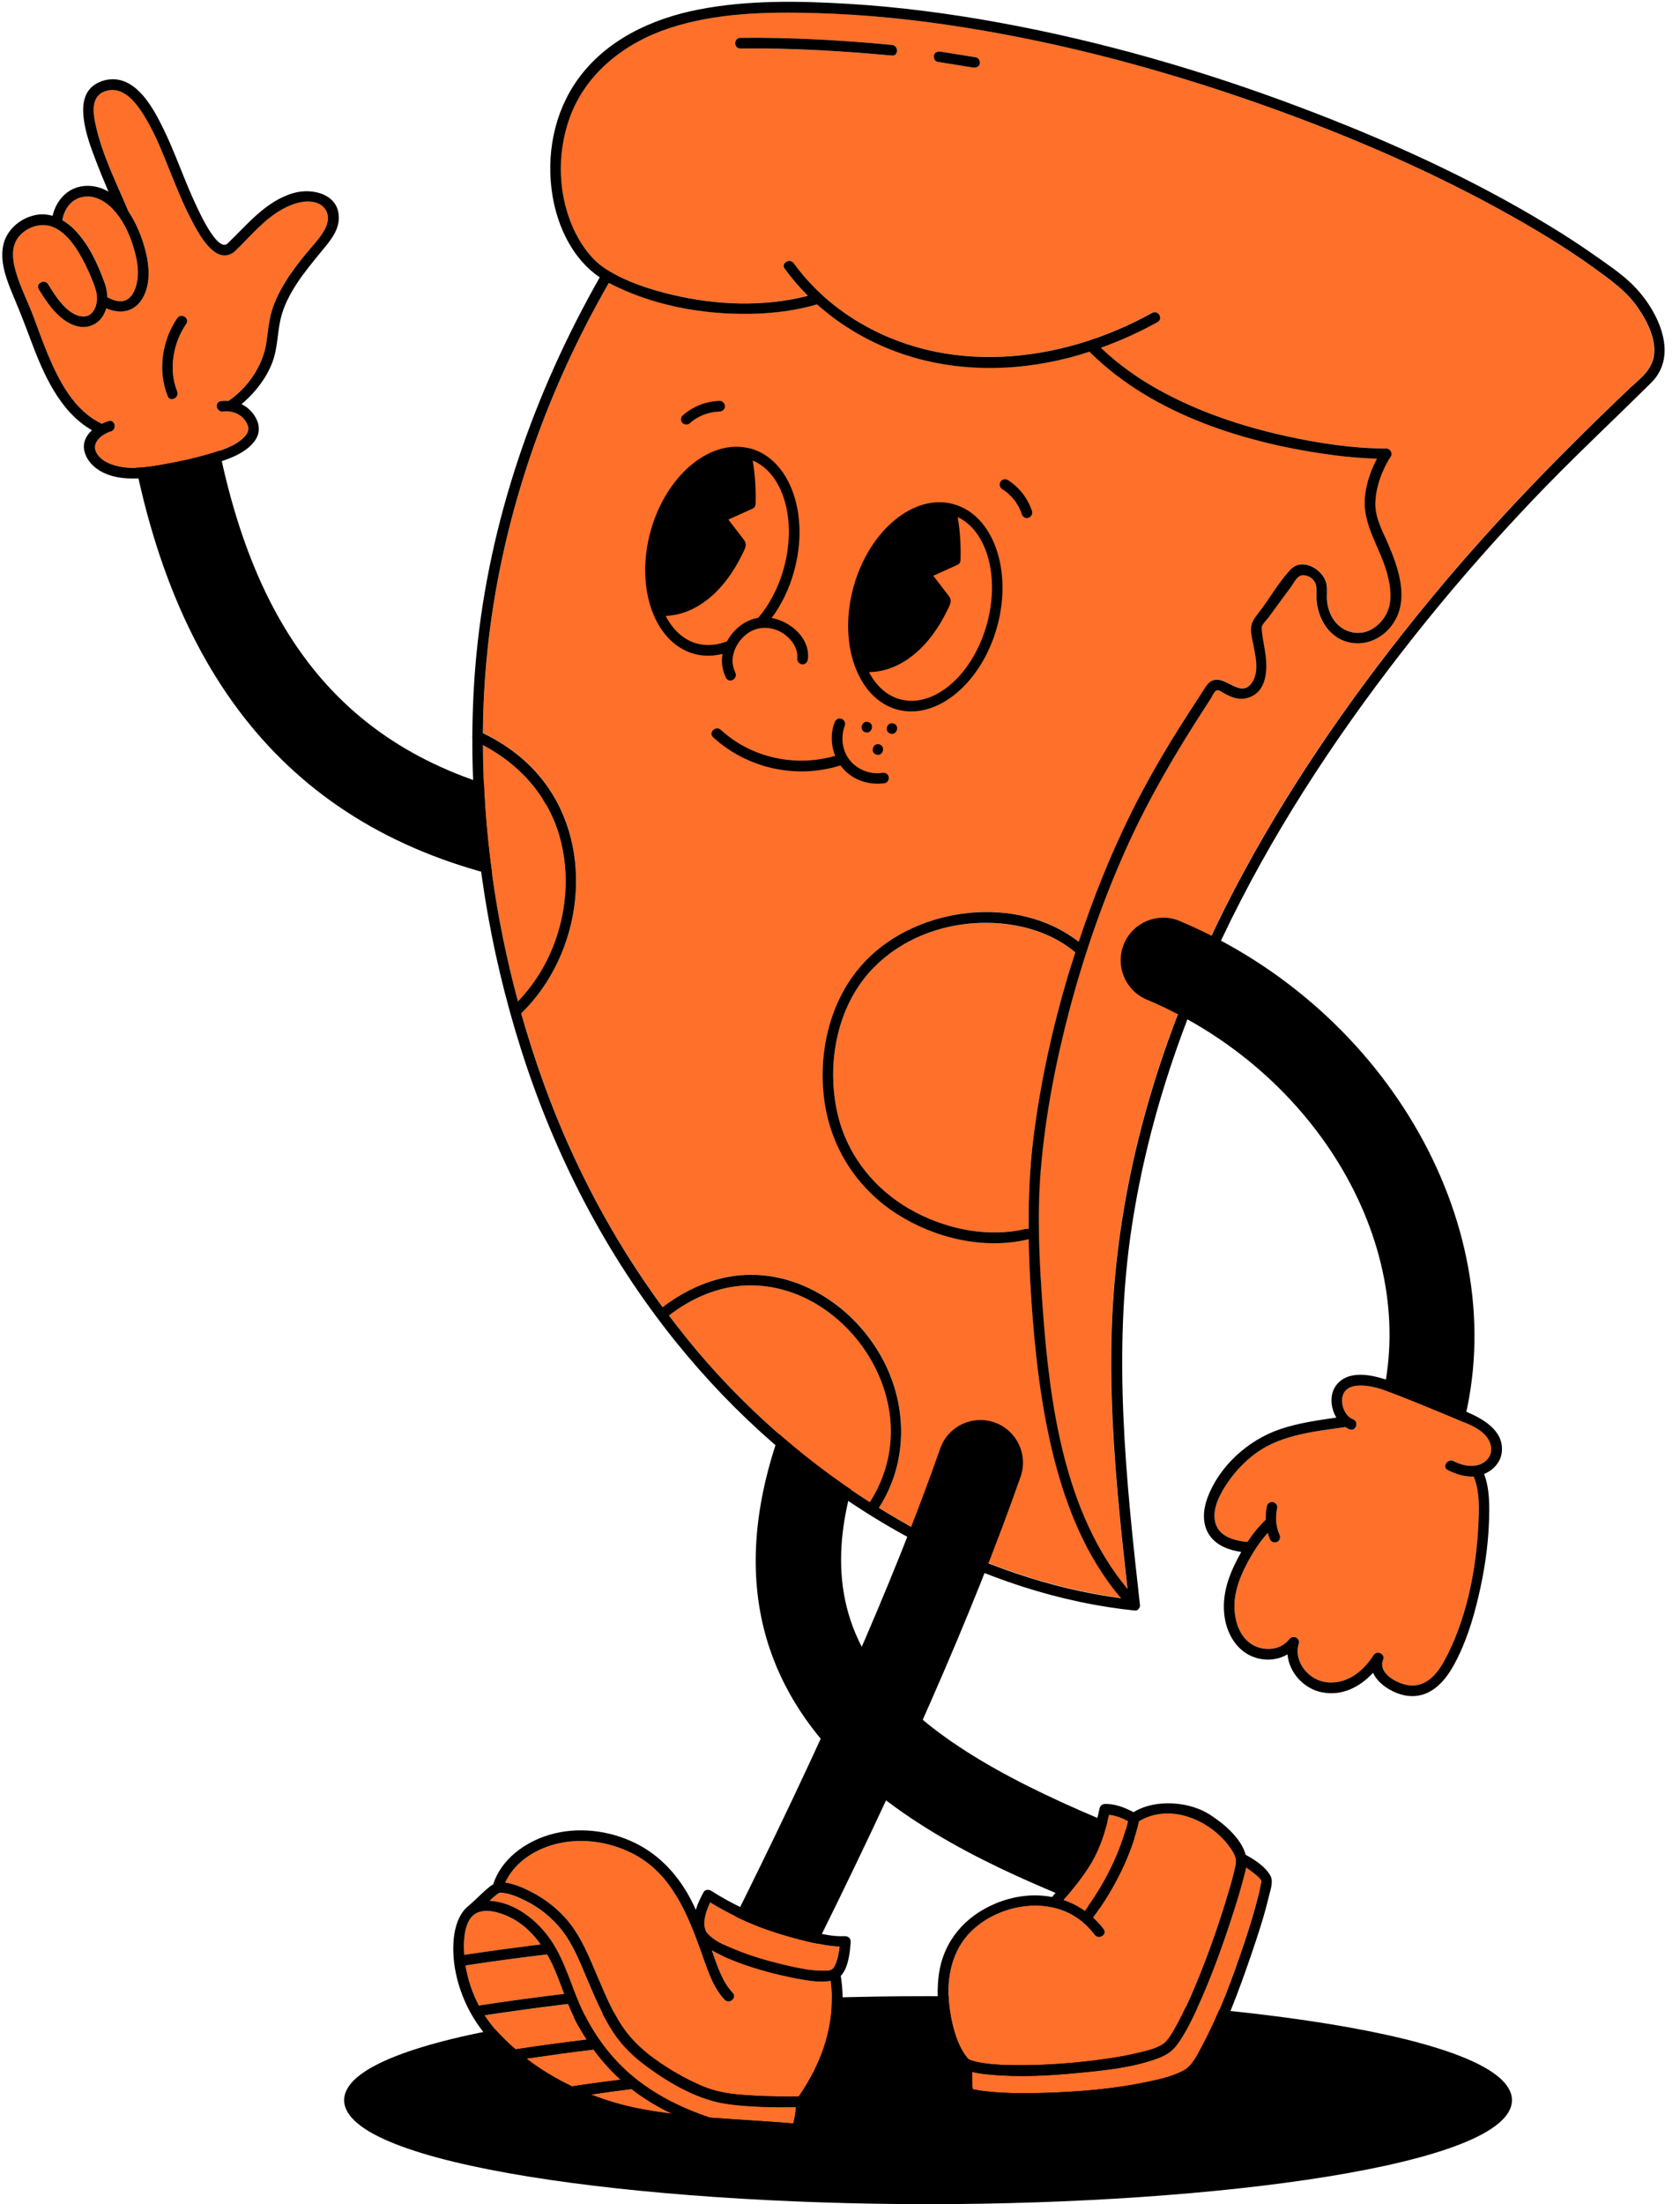 <?xml version="1.0" encoding="UTF-8" standalone="no"?><svg xmlns="http://www.w3.org/2000/svg" xmlns:xlink="http://www.w3.org/1999/xlink" data-name="Слой 1" fill="#000000" height="500.4" preserveAspectRatio="xMidYMid meet" version="1" viewBox="60.7 -0.4 381.6 500.4" width="381.6" zoomAndPan="magnify"><g id="change1_2"><path d="m271.5,452.77c-65.19,0-132.63,8.83-132.63,23.61s67.43,23.61,132.63,23.61,132.63-8.83,132.63-23.61-67.43-23.61-132.63-23.61Z"/></g><g id="change1_3"><path d="m311.01,432.9c-1.22,0-2.46-.23-3.65-.72-30.34-12.4-93.46-38.19-69.82-106.56,1.74-5.05,7.24-7.72,12.3-5.98,5.05,1.74,7.72,7.25,5.98,12.3-14.7,42.52,11.62,63.03,58.86,82.34,4.94,2.02,7.31,7.67,5.29,12.61-1.53,3.74-5.14,6.01-8.95,6.01Z"/></g><g><g id="change2_19"><path d="m345.1,424.54c-.44-.36-.9-.68-1.37-.99-.18,1-.48,1.99-.72,2.89-.77,2.9-1.66,5.76-2.59,8.6-2.33,7.11-4.9,14.2-8.06,20.99-1.21,2.6-2.5,5.2-4.18,7.54-1.16,1.62-2.46,2.51-4.32,3.22-5.71,2.17-12.19,2.8-18.22,3.38-6.69.65-13.53,1.04-20.23.38-1.24-.12-2.62-.27-3.91-.61.02,1.33-.05,2.66.13,3.97,0,0,0,0,0,.01.08.02.16.03.21.03.36,0,.75.14,1.11.19.79.12,1.58.22,2.37.3,4.03.4,8.1.4,12.14.29,7.94-.21,15.98-.86,23.76-2.49,2.71-.57,5.59-1.2,8.08-2.47,2.16-1.1,3.15-3.29,4.29-5.41,4.04-7.54,7.06-15.69,9.75-23.79,1.17-3.51,2.28-7.05,3.16-10.64.17-.69.33-1.39.47-2.09.05-.26.1-.53.15-.8.03-.15.02-.43.04-.46-.33-.79-1.47-1.56-2.08-2.05Z" fill="#ff702a"/></g><g id="change2_20"><path d="m316.92,413.07c-1.34-.71-2.83-1.3-4.32-1.44-.84,3.67-1.96,7.29-3.85,10.57-1.81,3.15-4.16,5.96-6.5,8.75,1.71.58,3.34,1.4,4.85,2.47,4.46-6.05,8.02-13.03,9.81-20.35Z" fill="#ff702a"/></g><g id="change2_21"><path d="m284,467.96c2.55.4,5.15.47,7.73.48,6.5.03,13.02-.46,19.46-1.34,2.85-.39,5.7-.87,8.49-1.57,1.75-.44,3.75-.89,5.26-1.93,1.24-.86,2.39-3.08,3.22-4.6,1.47-2.7,2.73-5.51,3.92-8.34,2.61-6.21,4.88-12.58,6.89-19.02.74-2.36,1.45-4.73,2.03-7.14.49-2.03.75-2.87-.44-4.77-4.18-6.64-13.84-11.07-21.14-6.68-1.83,7.89-5.65,15.36-10.44,21.86.85.78,1.64,1.65,2.38,2.61.95,1.24-1.1,2.54-2.03,1.31-1.24-1.63-2.74-3.08-4.49-4.17-7.24-4.51-17.61-2.44-23.56,3.39-4.42,4.34-5.63,10.59-5.01,16.56.41,3.96,1.63,9.11,4.08,12.09.39.47.42.44,1.04.66.83.3,1.74.46,2.61.59Z" fill="#ff702a"/></g><g id="change1_13"><path d="m343.65,420.67c-1.04-3.77-4.95-7.05-8.03-9.04-3.3-2.13-7.48-2.9-11.36-2.55-2.16.19-4.23.81-6.1,1.92-2-1.07-4.3-1.95-6.55-1.86-.52.02-1.01.42-1.13.94-.83,3.83-1.9,7.58-3.87,10.99-1.92,3.33-4.48,6.26-6.94,9.19-4.18-.8-8.66-.28-12.9,1.5-6.95,2.93-11.79,8.56-12.82,16.12-.79,5.76.23,11.95,2.68,17.22.57,1.23,1.28,2.69,2.36,3.63.15,1.75-.08,3.52.19,5.26.27,1.74,1.13,2.17,2.75,2.44,3.49.59,7.06.73,10.59.76,8.83.09,17.76-.55,26.46-2.09,3.36-.59,6.78-1.26,9.95-2.55,2.54-1.03,3.97-2.32,5.39-4.64,4.67-7.64,7.78-16.39,10.68-24.82,1.48-4.32,2.9-8.68,3.95-13.12.32-1.35,1.03-3.2.33-4.51-1.09-2.05-3.61-3.69-5.67-4.8Zm-34.89,1.52c1.89-3.28,3-6.9,3.85-10.57,1.49.14,2.98.73,4.32,1.44-1.8,7.32-5.36,14.3-9.81,20.35-1.51-1.07-3.14-1.89-4.85-2.47,2.34-2.78,4.68-5.6,6.5-8.75Zm-28.4,44.52c-2.45-2.98-3.66-8.12-4.08-12.09-.62-5.97.59-12.22,5.01-16.56,5.94-5.83,16.32-7.9,23.56-3.39,1.75,1.09,3.24,2.53,4.49,4.17.94,1.23,2.98-.07,2.03-1.31-.73-.96-1.53-1.83-2.38-2.61,4.78-6.51,8.6-13.98,10.44-21.86,7.3-4.39,16.95.04,21.14,6.68,1.2,1.9.93,2.74.44,4.77-.58,2.4-1.3,4.78-2.03,7.14-2.01,6.43-4.27,12.8-6.89,19.02-1.19,2.83-2.45,5.64-3.92,8.34-.83,1.52-1.98,3.74-3.22,4.6-1.51,1.05-3.51,1.49-5.26,1.93-2.79.7-5.64,1.18-8.49,1.57-6.43.89-12.96,1.38-19.46,1.34-2.58-.01-5.18-.09-7.73-.48-.87-.14-1.78-.29-2.61-.59-.61-.22-.65-.19-1.04-.66Zm66.78-39.65c-.06.26-.1.53-.15.8-.14.7-.3,1.39-.47,2.09-.88,3.59-1.99,7.13-3.16,10.64-2.7,8.1-5.71,16.25-9.75,23.79-1.14,2.12-2.13,4.31-4.29,5.41-2.49,1.27-5.36,1.9-8.08,2.47-7.78,1.63-15.83,2.28-23.76,2.49-4.04.11-8.11.11-12.14-.29-.79-.08-1.59-.17-2.37-.3-.36-.06-.75-.18-1.11-.19-.05,0-.13-.01-.21-.03,0,0,0,0,0-.01-.18-1.32-.12-2.65-.13-3.97,1.29.35,2.67.49,3.91.61,6.7.66,13.54.27,20.23-.38,6.04-.58,12.51-1.22,18.22-3.38,1.86-.71,3.16-1.6,4.32-3.22,1.67-2.34,2.97-4.94,4.18-7.54,3.16-6.79,5.73-13.88,8.06-20.99.93-2.85,1.83-5.71,2.59-8.6.24-.9.54-1.89.72-2.89.47.31.93.64,1.37.99.61.49,1.74,1.26,2.08,2.05-.03.03-.01.31-.04.46Z"/></g></g><g id="change1_4"><path d="m181.29,200.15c-51.28-9.89-81.11-43.37-91.18-102.35l19.06-3.25c8.79,51.49,32.16,78.21,75.77,86.62l-3.66,18.99Z"/></g><g><g id="change2_10"><path d="m299.12,326.36c-2.61-11.85-3.73-23.99-4.41-36.09-.18-3.14-.28-6.26-.34-9.37-.01,0-.02.01-.03.01-10.01,2.43-21.23-.22-29.81-5.69-9.25-5.9-15.29-15.37-16.63-26.27-1.37-11.14,1.55-23.12,9.48-31.31,11.95-12.36,34.5-15.08,48.36-4.28,3.33-10.04,7.28-19.88,11.97-29.36,2.65-5.35,5.57-10.57,8.68-15.68,1.43-2.36,2.91-4.69,4.41-7.01.99-1.54,1.99-3.08,2.99-4.61.57-.87,1.11-1.96,2.05-2.5,3.11-1.78,6.71,4.33,9.35.2,2.05-3.2-.01-8.1-.31-11.55-.19-2.21,1.29-3.54,2.54-5.26,2.07-2.84,4-6.12,6.4-8.69,2.71-2.89,7.52-.08,8.19,3.22.27,1.32-.01,2.68.15,4.01.16,1.31.56,2.6,1.24,3.74,1.39,2.31,3.95,3.68,6.66,3.32,2.46-.33,4.59-2.27,5.65-4.44,1.32-2.73.87-5.86.16-8.69-1.54-6.11-5.83-11.35-5.1-17.88.32-2.89,1.29-5.85,2.71-8.47-3.3-.1-6.59-.37-9.86-.81-19.63-2.59-40.91-9.08-55.3-23.34-.05-.05-.06-.1-.1-.15-1.72.56-3.46,1.07-5.22,1.51-12.07,3.02-24.93,3.09-36.8-.83-7.35-2.43-14.16-6.3-19.89-11.42-4.9,1.43-10.02,2.06-15.11,2.15-10.94.19-22.42-1.91-32.18-7.03-1.69,2.98-3.35,5.97-4.93,9.02-13.85,26.81-22.27,56.22-23.52,86.43-.09,2.26-.14,4.51-.16,6.77,5.32,2.55,10.09,6.14,13.71,10.83,12.06,15.62,8.84,39.35-5.01,52.79,1.57,5.55,3.34,11.04,5.31,16.44,6.52,17.9,15.5,34.92,26.81,50.25,5.9-4.5,12.9-7.45,20.42-7.35,12.09.15,23.03,7.82,28.97,18.09,6.26,10.82,6.59,24.2-.27,34.82,2.96,1.82,5.95,3.59,9.02,5.22,14.29,7.6,29.92,13.14,46.02,15.26-1.05-1.23-2.06-2.49-3-3.81-6.82-9.52-10.75-20.87-13.25-32.23Z" fill="#ff702a"/></g><g id="change2_11"><path d="m279.72,209.41c-8.79,1.1-17.26,5.32-22.76,12.38-6.63,8.51-8.43,20.59-5.95,30.94,2.34,9.76,9.01,17.64,17.86,22.21,7.44,3.85,16.58,5.65,24.82,3.65.25-.06.47-.03.66.04-.05-6.92.21-13.81,1.09-20.76,1.57-12.48,4.28-24.81,7.86-36.86.52-1.74,1.1-3.45,1.65-5.18-6.84-5.76-16.54-7.49-25.23-6.41Z" fill="#ff702a"/></g><g id="change2_12"><path d="m262.96,322.19c-.88-10.97-7.72-21.28-17.19-26.76-4.79-2.77-10.27-4.25-15.82-3.99-6.35.3-12.31,2.95-17.29,6.81,2.77,3.65,5.62,7.24,8.66,10.67,10.78,12.21,23.23,22.94,36.96,31.7,3.54-5.51,5.21-11.89,4.68-18.43Z" fill="#ff702a"/></g><g id="change2_13"><path d="m187.73,189.24c-2.66-9.11-9.06-16.16-17.34-20.49.07,19.59,2.84,39.25,7.96,58.19,3.03-3.18,5.5-6.84,7.3-10.85,3.74-8.33,4.64-18.06,2.08-26.85Z" fill="#ff702a"/></g><g id="change2_14"><path d="m424.93,62c-6.6-4.93-13.62-9.28-20.8-13.31-18.22-10.24-37.55-18.55-57.25-25.5-21.8-7.69-44.26-13.73-67.1-17.37-11.11-1.77-22.33-2.94-33.58-3.26-11.19-.32-22.78-.12-33.51,3.41-10.03,3.3-18.92,10.12-22.61,20.27-3.04,8.34-2.72,18.16,1.26,26.15,1.63,3.26,3.91,6.35,7.03,8.32,4.47,2.83,9.78,4.55,14.89,5.77,9.98,2.38,20.89,2.84,30.9.25-1.91-1.91-3.69-3.96-5.29-6.17-.91-1.26,1.18-2.47,2.09-1.22,3.62,5.01,8.24,9.25,13.45,12.57,20.82,13.24,47.11,10.26,67.95-1.3,1.36-.76,2.58,1.33,1.22,2.09-4.12,2.29-8.43,4.22-12.86,5.83,4,3.82,8.53,7.02,13.38,9.69,8.9,4.9,18.68,8.15,28.58,10.34,7.47,1.66,15.17,2.82,22.84,2.84.87,0,1.57,1.04,1.04,1.82-.63.94-1.16,1.96-1.62,2.98-1.07,2.35-1.81,4.92-1.87,7.5-.09,3.54,1.59,6.3,2.93,9.45,2.06,4.86,4.29,11.08,2.05,16.25-1.84,4.24-6.28,7.05-10.92,6.02-4.95-1.09-7.55-6.12-7.47-10.88.02-1.29.14-2.51-.87-3.48-.58-.56-1.52-.97-2.34-.88-1.22.13-1.86,1.68-2.52,2.58-1.08,1.45-2.15,2.91-3.22,4.37-.61.84-1.22,1.67-1.83,2.51-.45.62-1.43,1.53-1.63,2.25-.02.07.02.87.06,1.2.22,1.86.66,3.68.86,5.54.4,3.63,0,8.23-4.17,9.4-1.95.54-3.68-.14-5.36-1.09-.5-.28-1.15-.84-1.7-.59-.49.22-1.01,1.43-1.28,1.84-.46.72-.93,1.43-1.39,2.15-6.47,9.99-12.49,20.2-17.43,31.04-5.47,12.02-9.83,24.56-13.22,37.32-3.12,11.78-5.46,23.82-6.51,35.96-.93,10.76-.37,21.51.42,32.26,1.59,21.62,4.9,46.14,19.24,63.39-.64-5.67-1.26-11.34-1.81-17.02-1.36-14.14-2.27-28.36-1.76-42.57.46-12.7,2.13-25.34,4.91-37.73,5.49-24.52,15.18-48,27.49-69.85,12-21.3,26.44-41.4,42.13-60.13,7.51-8.97,15.4-17.62,23.56-26.01,4.2-4.32,8.47-8.57,12.79-12.78,2.28-2.21,4.56-4.41,6.86-6.6,1.93-1.84,4.35-3.54,5.12-6.21,1.21-4.2-1.2-8.84-3.54-12.19-2.07-2.96-4.76-5.09-7.62-7.23ZM263.29,12.21c-11.46-1.07-22.92-1.73-34.43-1.6-1.56.02-1.55-2.4,0-2.42,11.51-.13,22.97.54,34.43,1.6,1.54.14,1.55,2.56,0,2.42Zm19.94,1.88c-.16.68-.87.94-1.49.84-2.69-.43-5.38-.87-8.07-1.3-.67-.11-.98-.91-.84-1.49.16-.68.87-.94,1.49-.84,2.69.43,5.38.87,8.07,1.3.67.11.98.91.84,1.49Z" fill="#ff702a"/></g><g id="change1_8"><path d="m422.96,57.6c-3.4-2.4-6.9-4.66-10.46-6.82-17.72-10.78-36.8-19.38-56.17-26.7-22.19-8.39-45.12-15.04-68.47-19.31-11.4-2.09-22.93-3.61-34.5-4.3-11.3-.68-22.91-.88-34.07,1.31-10.6,2.08-20.96,6.91-27.39,15.9-5.44,7.6-7.23,17.36-5.68,26.49,1.2,7.1,4.64,14.29,10.71,18.39-14.98,26.36-25.08,55.31-28.01,85.58-.6,6.15-.89,12.33-.93,18.52-.04.16-.04.33,0,.49-.09,23.9,3.85,47.89,11.04,70.6,7.6,24.02,19.29,46.73,35.11,66.39,13.41,16.67,29.76,31.05,48.25,41.87,15.41,9.02,32.45,15.72,50.14,18.45,1.96.3,3.93.56,5.9.76.49.05.8-.17.98-.47.16-.19.26-.44.23-.73-3.22-28.59-6.22-57.4-1.85-86.04,3.95-25.88,12.82-50.84,24.8-74.05,11.7-22.67,26.38-43.93,42.42-63.74,7.59-9.37,15.59-18.4,23.9-27.14,8.69-9.14,17.91-17.7,26.86-26.58,6.57-6.51,1.21-16.88-4.25-22.25-2.53-2.49-5.63-4.56-8.53-6.6Zm-244.61,169.34c-5.12-18.94-7.89-38.61-7.96-58.19,8.27,4.33,14.67,11.38,17.34,20.49,2.57,8.79,1.66,18.52-2.08,26.85-1.8,4.02-4.27,7.67-7.3,10.85Zm42.96,81.98c-3.04-3.44-5.89-7.02-8.66-10.67,4.98-3.86,10.95-6.51,17.29-6.81,5.55-.26,11.03,1.21,15.82,3.99,9.47,5.48,16.31,15.79,17.19,26.76.53,6.54-1.14,12.92-4.68,18.43-13.73-8.75-26.18-19.49-36.96-31.7Zm48.04,38.21c-3.07-1.63-6.07-3.4-9.02-5.22,6.86-10.62,6.53-23.99.27-34.82-5.94-10.27-16.87-17.94-28.97-18.09-7.52-.09-14.51,2.85-20.42,7.35-11.3-15.33-20.28-32.35-26.81-50.25-1.97-5.4-3.74-10.89-5.31-16.44,13.85-13.44,17.07-37.18,5.01-52.79-3.62-4.69-8.39-8.28-13.71-10.83.02-2.26.06-4.52.16-6.77,1.25-30.21,9.67-59.61,23.52-86.43,1.57-3.04,3.23-6.04,4.93-9.02,9.76,5.12,21.23,7.22,32.18,7.03,5.09-.09,10.21-.72,15.11-2.15,5.73,5.12,12.54,8.99,19.89,11.42,11.87,3.93,24.74,3.85,36.8.83,1.76-.44,3.5-.95,5.22-1.51.04.05.05.11.1.15,14.39,14.25,35.67,20.75,55.3,23.34,3.27.43,6.56.7,9.86.81-1.42,2.61-2.39,5.57-2.71,8.47-.73,6.53,3.55,11.77,5.1,17.88.72,2.83,1.17,5.96-.16,8.69-1.05,2.17-3.19,4.11-5.65,4.44-2.71.36-5.27-1.01-6.66-3.32-.68-1.14-1.08-2.43-1.24-3.74-.16-1.33.12-2.69-.15-4.01-.68-3.3-5.49-6.11-8.19-3.22-2.4,2.56-4.33,5.84-6.4,8.69-1.25,1.72-2.73,3.05-2.54,5.26.3,3.44,2.35,8.34.31,11.55-2.64,4.13-6.24-1.98-9.35-.2-.94.54-1.49,1.63-2.05,2.5-1,1.54-1.99,3.07-2.99,4.61-1.49,2.32-2.98,4.65-4.41,7.01-3.1,5.11-6.02,10.33-8.68,15.68-4.7,9.47-8.64,19.32-11.97,29.36-13.86-10.8-36.41-8.09-48.36,4.28-7.92,8.2-10.85,20.17-9.48,31.31,1.34,10.9,7.38,20.37,16.63,26.27,8.58,5.47,19.79,8.12,29.81,5.69.01,0,.02-.01.03-.01.06,3.11.17,6.23.34,9.37.69,12.1,1.81,24.24,4.41,36.09,2.5,11.35,6.43,22.71,13.25,32.23.94,1.31,1.95,2.58,3,3.81-16.1-2.12-31.73-7.66-46.02-15.26Zm35.6-131.31c-.55,1.73-1.13,3.44-1.65,5.18-3.58,12.05-6.29,24.38-7.86,36.86-.87,6.95-1.14,13.84-1.09,20.76-.2-.07-.41-.1-.66-.04-8.24,2-17.38.19-24.82-3.65-8.85-4.57-15.52-12.45-17.86-22.21-2.48-10.35-.68-22.43,5.95-30.94,5.5-7.05,13.97-11.28,22.76-12.38,8.69-1.08,18.39.65,25.23,6.41Zm131.15-134.39c-.77,2.67-3.18,4.38-5.12,6.21-2.3,2.19-4.59,4.38-6.86,6.6-4.32,4.2-8.59,8.46-12.79,12.78-8.16,8.39-16.05,17.04-23.56,26.01-15.69,18.73-30.13,38.83-42.13,60.13-12.31,21.85-22,45.34-27.49,69.85-2.78,12.4-4.45,25.04-4.91,37.73-.51,14.21.4,28.43,1.76,42.57.55,5.68,1.17,11.35,1.81,17.02-14.34-17.25-17.65-41.77-19.24-63.39-.79-10.75-1.36-21.5-.42-32.26,1.05-12.15,3.39-24.19,6.51-35.96,3.39-12.76,7.75-25.3,13.22-37.32,4.94-10.85,10.96-21.05,17.43-31.04.46-.72.93-1.43,1.39-2.15.27-.41.78-1.62,1.28-1.84.56-.25,1.2.31,1.7.59,1.68.95,3.41,1.64,5.36,1.09,4.17-1.16,4.57-5.77,4.17-9.4-.21-1.86-.65-3.69-.86-5.54-.04-.33-.08-1.13-.06-1.2.2-.72,1.18-1.64,1.63-2.25.61-.84,1.22-1.67,1.83-2.51,1.07-1.46,2.14-2.92,3.22-4.37.66-.89,1.3-2.44,2.52-2.58.82-.09,1.76.32,2.34.88,1.01.97.89,2.19.87,3.48-.08,4.77,2.52,9.79,7.47,10.88,4.63,1.02,9.07-1.78,10.92-6.02,2.25-5.17.02-11.39-2.05-16.25-1.34-3.16-3.02-5.92-2.93-9.45.07-2.59.8-5.16,1.87-7.5.47-1.02.99-2.05,1.62-2.98.52-.78-.17-1.82-1.04-1.82-7.67-.02-15.37-1.19-22.84-2.84-9.9-2.19-19.68-5.44-28.58-10.34-4.85-2.67-9.38-5.87-13.38-9.69,4.43-1.6,8.74-3.54,12.86-5.83,1.36-.76.14-2.84-1.22-2.09-20.84,11.56-47.13,14.54-67.95,1.3-5.21-3.31-9.83-7.56-13.45-12.57-.9-1.25-3-.04-2.09,1.22,1.6,2.21,3.38,4.26,5.29,6.17-10.01,2.59-20.92,2.13-30.9-.25-5.11-1.22-10.42-2.94-14.89-5.77-3.12-1.97-5.4-5.06-7.03-8.32-3.98-7.99-4.3-17.81-1.26-26.15,3.7-10.15,12.58-16.97,22.61-20.27,10.73-3.53,22.32-3.73,33.51-3.41,11.25.32,22.47,1.49,33.58,3.26,22.84,3.64,45.3,9.68,67.1,17.37,19.7,6.95,39.03,15.25,57.25,25.5,7.17,4.03,14.2,8.38,20.8,13.31,2.86,2.14,5.56,4.27,7.62,7.23,2.34,3.35,4.75,7.99,3.54,12.19Z"/></g><g id="change1_9"><path d="m263.29,9.79c-11.46-1.07-22.92-1.73-34.43-1.6-1.55.02-1.56,2.43,0,2.42,11.51-.13,22.97.54,34.43,1.6,1.55.14,1.54-2.27,0-2.42Z"/></g><g id="change1_10"><path d="m282.39,12.61c-2.69-.43-5.38-.87-8.07-1.3-.62-.1-1.33.16-1.49.84-.13.58.18,1.38.84,1.49,2.69.43,5.38.87,8.07,1.3.62.1,1.33-.16,1.49-.84.13-.58-.18-1.38-.84-1.49Z"/></g></g><g><g id="change2_17"><path d="m231.68,104.14c.56,3.23.75,6.56.66,9.83-.01.4-.22.88-.61,1.05-1.86.84-3.72,1.68-5.58,2.52,1.16,1.51,2.32,3.01,3.48,4.52.91,1.2.28,2.08-.29,3.29-.96,2.03-2.12,3.97-3.48,5.76-3.43,4.55-8.21,8.06-13.94,8.31,1.62,3.15,4.03,5.43,7.1,6.27,2.24.61,4.57.38,6.83-.51,1.47-2.73,4.08-4.82,7.1-5.34,2.52-2.97,4.59-6.84,5.81-11.29,3.01-10.98-.16-21.54-7.08-24.41Z" fill="#ff702a"/></g><g id="change2_18"><path d="m278.26,127.78c-1.86.84-3.72,1.68-5.58,2.52,1.16,1.51,2.32,3.01,3.48,4.52.91,1.2.28,2.08-.29,3.29-.96,2.03-2.12,3.97-3.48,5.76-3.51,4.64-8.42,8.2-14.31,8.31,1.62,3.09,4.01,5.33,7.04,6.16,7.71,2.12,16.57-5.58,19.75-17.14,2.95-10.74-.03-21.1-6.65-24.22.55,3.21.74,6.52.64,9.75-.01.4-.22.88-.61,1.05Z" fill="#ff702a"/></g><g id="change1_11"><path d="m277.28,114.05c-9-2.47-19.19,5.98-22.72,18.84-3.53,12.86.92,25.32,9.92,27.79,9,2.47,19.19-5.98,22.72-18.84,3.53-12.86-.92-25.32-9.92-27.79Zm-12.15,44.3c-3.03-.83-5.43-3.07-7.04-6.16,5.89-.11,10.8-3.67,14.31-8.31,1.35-1.79,2.51-3.73,3.48-5.76.58-1.21,1.21-2.1.29-3.29-1.16-1.51-2.32-3.02-3.48-4.52,1.86-.84,3.72-1.68,5.58-2.52.39-.18.6-.65.61-1.05.09-3.24-.09-6.54-.64-9.75,6.62,3.12,9.59,13.48,6.65,24.22-3.17,11.57-12.03,19.26-19.75,17.14Z"/><path d="m215.73,95.62c.5.47,1.2.47,1.71.02.13-.11.25-.22.38-.33.07-.05.13-.1.2-.16.01,0,0,0,0,0,.01,0,0,0,.03-.02.27-.2.55-.38.84-.56.27-.17.55-.32.84-.46.15-.08.3-.15.46-.22.06-.03.11-.05.17-.07.02,0,.06-.02.1-.04.61-.24,1.24-.42,1.89-.56.16-.03.33-.07.5-.09.07-.01.13-.02.2-.03.03,0,.02,0,.04,0,.02,0,.01,0,.05,0,.34-.03.67-.06,1.01-.07.63-.02,1.24-.55,1.21-1.21-.03-.64-.53-1.23-1.21-1.21-3.1.08-6.07,1.27-8.39,3.31-.48.42-.48,1.28-.02,1.71Z"/><path d="m295.13,115.7c-.95-2.94-2.91-5.48-5.53-7.13-.54-.34-1.35-.14-1.66.42-.32.59-.15,1.3.42,1.66.29.18.56.37.83.57.02.02.02.02.03.02h0c.06.05.13.11.2.16.13.11.26.22.38.33.48.44.93.93,1.34,1.44.03.04.17.24.03.03.04.05.08.11.12.16.1.14.19.28.28.42.18.28.35.57.51.87.16.3.3.6.44.91,0,.01,0,0,0,.02.03.07.06.14.08.21.06.17.12.35.18.52.19.6.84,1.06,1.48.86.6-.19,1.06-.84.86-1.48Z"/><path d="m227.81,152.61c-.02-.11-.04-.22-.09-.34-1.54-3.03-.08-6.54,2.39-8.58,2.79-2.31,6.77-1.94,9.42.43,1.47,1.31,2.48,3.08,2.26,5.09-.01.09.02.17.04.26.11.53.65.95,1.17.95.71,0,1.14-.56,1.21-1.21.52-4.73-3.91-8.52-8.23-9.32,2.21-2.98,4-6.61,5.11-10.68,3.53-12.86-.92-25.32-9.92-27.79-.23-.06-.47-.09-.7-.14-.07-.01-.13-.04-.2-.04-8.77-1.69-18.4,6.59-21.81,19.01-3.53,12.86.92,25.32,9.92,27.79,2.12.58,4.29.54,6.44,0-.33,1.84-.07,3.74.8,5.44.65,1.27,2.44.37,2.2-.86Zm-1.97-7.42c-2.26.89-4.59,1.12-6.83.51-3.07-.84-5.48-3.12-7.1-6.27,5.73-.25,10.51-3.76,13.94-8.31,1.35-1.79,2.51-3.73,3.48-5.76.58-1.21,1.21-2.1.29-3.29-1.16-1.51-2.32-3.02-3.48-4.52,1.86-.84,3.72-1.68,5.58-2.52.39-.18.6-.65.61-1.05.09-3.26-.1-6.59-.66-9.83,6.92,2.87,10.09,13.43,7.08,24.41-1.22,4.46-3.29,8.33-5.81,11.29-3.02.52-5.64,2.61-7.1,5.34Z"/><path d="m261.07,175.07c-2.76.42-5.72-.78-7.43-2.99-1.71-2.21-2.01-5.25-1.03-7.83.23-.61-.26-1.32-.85-1.49-.68-.19-1.25.23-1.49.85-.94,2.45-.83,5.19.14,7.58-9.02,2.62-19.01.5-25.99-5.9-1.14-1.05-2.88.64-1.73,1.69,7.74,7.1,18.94,9.55,28.93,6.38.07.1.13.21.21.3,2.3,2.96,6.2,4.29,9.85,3.73.65-.1,1.01-.9.86-1.48-.18-.69-.83-.96-1.48-.86Z"/><path d="m257.91,163.51c-1.5-.41-2.14,1.92-.64,2.33,1.5.41,2.14-1.92.64-2.33Z"/><path d="m259.79,170.92c1.5.41,2.14-1.92.64-2.33-1.5-.41-2.14,1.92-.64,2.33Z"/><path d="m262.98,166.16c1.5.41,2.14-1.92.64-2.33-1.5-.41-2.14,1.92-.64,2.33Z"/></g></g><g><g id="change2_15"><path d="m68.21,71.25c1.1,2.92,2.12,5.87,3.33,8.74,2.54,6.04,6.04,12.91,12.3,15.78.5-.24,1-.45,1.49-.6,1.49-.44,2,1.92.52,2.36-.43.13-.88.33-1.31.56-.1.09-.21.15-.33.19-1.41.89-2.48,2.33-1.66,3.99.68,1.37,2.09,2.23,3.49,2.73,3.98,1.42,8.33.66,12.36-.08,3.12-.57,6.23-1.22,9.28-2.11,2.88-.84,6.5-1.86,8.61-4.14.65-.7,1.02-1.52.69-2.47-.81-2.34-3.27-3.51-5.61-3.2-1.53.2-2.06-2.16-.52-2.36.59-.08,1.17-.08,1.73-.04,4.31-2.92,7.74-7.86,8.57-12.99.41-2.52.56-5.09,1.3-7.54.72-2.38,1.91-4.67,3.23-6.77,1.32-2.11,2.86-4.08,4.42-6.02,1.59-1.96,3.62-3.91,4.65-6.24,1.07-2.41.12-4.86-2.49-5.53-2.42-.62-5.05.29-7.18,1.42-4.4,2.34-7.59,6.41-11.14,9.79-3.99,3.07-7.53-3.14-9.1-5.99-2.68-4.87-4.63-10.1-6.72-15.24-1.31-3.22-2.72-6.43-4.53-9.4-1.34-2.2-3.09-4.74-5.57-5.75-1.78-.72-4.29-.31-5.37,1.41-1.1,1.75-.64,4.25-.23,6.14,1.47,6.81,4.76,13.26,7.44,19.65,1.88,2.79,3.15,6.13,3.88,8.93.93,3.61,1.25,8.11-1,11.33-1.96,2.8-5.06,2.98-7.91,1.76-.17.58-.4,1.15-.72,1.68-1.29,2.12-3.67,3.02-6.05,2.34-3.9-1.11-6.58-5.09-8.55-8.34-.81-1.34,1.34-2.45,2.14-1.13,1.58,2.6,4.42,7.27,8.01,7.29,1.98.01,2.95-1.98,3.06-3.71.08-1.19-.2-2.3-.62-3.41-.76-2.04-1.65-4.05-2.7-5.97-1.52-2.78-3.59-5.92-6.63-7.19-2.73-1.14-6.04-.03-7.86,2.25-2.03,2.54-1.2,6.13-.28,8.95.99,3.05,2.46,5.92,3.59,8.92Zm32.75.58c.88-1.28,2.92.02,2.04,1.3-2.97,4.3-4.06,10.37-2.06,15.3.58,1.43-1.56,2.57-2.14,1.13-2.33-5.74-1.33-12.67,2.16-17.73Z" fill="#ff702a"/></g><g id="change2_16"><path d="m84.49,63.88c.37,1.02.56,2.12.59,3.21.07.02.14.02.21.06,1.28.68,2.88,1.21,4.24.44,1.13-.64,1.73-1.89,2.08-3.09.93-3.2.13-6.65-.89-9.72-.95-2.85-2.38-5.67-4.49-7.84-1.53-1.57-3.56-2.8-5.82-2.75-3.04.07-5.07,2.48-5.54,5.34,0,0,0,0,0,0,.97.56,1.88,1.27,2.68,2.08,3.31,3.33,5.38,7.9,6.95,12.25Z" fill="#ff702a"/></g><g id="change1_12"><path d="m100.96,71.83c-3.49,5.06-4.49,12-2.16,17.73.58,1.44,2.72.31,2.14-1.13-2-4.93-.91-11,2.06-15.3.89-1.28-1.15-2.58-2.04-1.3Z"/><path d="m127.34,43.43c-6.33,1.86-10.44,7.16-15.03,11.52-2.34,1.8-6.52-7.6-7.12-8.87-2.72-5.75-4.69-11.82-7.51-17.52-2.17-4.39-5.77-11.1-11.53-10.97-2.05.05-4.22.96-5.41,2.68-1.23,1.78-1.27,4.04-1.04,6.11.39,3.44,1.66,6.78,2.89,9.99.87,2.27,1.81,4.51,2.75,6.74-1.39-.81-2.94-1.31-4.69-1.32-4.21-.02-7.09,2.96-8.01,6.81-1.28-.37-2.63-.47-4.03-.15-3.57.8-6.63,3.54-7.25,7.21-.65,3.89,1.01,7.89,2.48,11.4,1.36,3.23,2.62,6.46,3.84,9.74,2.84,7.59,6.56,16.28,13.91,20.47-1.04.96-1.79,2.16-1.84,3.56-.06,1.69.9,3.37,2.1,4.49,4.06,3.76,10.68,3.14,15.66,2.23,3.58-.66,7.16-1.34,10.67-2.37,3.52-1.03,8.11-2.36,10.38-5.48,1.11-1.53,1.21-3.36.35-5.03-.79-1.54-1.96-2.65-3.36-3.32,3.26-2.71,6.12-6.48,7.32-10.39.89-2.9.89-5.97,1.56-8.91.67-2.96,2.14-5.72,3.8-8.24,1.66-2.5,3.58-4.81,5.48-7.13,1.74-2.13,3.79-4.4,3.94-7.3.3-5.66-5.93-7.23-10.32-5.94Zm-52.47,6.12c.46-2.86,2.5-5.27,5.54-5.34,2.26-.06,4.29,1.18,5.82,2.75,2.11,2.17,3.54,4.99,4.49,7.84,1.03,3.07,1.82,6.52.89,9.72-.35,1.2-.95,2.45-2.08,3.09-1.36.77-2.96.24-4.24-.44-.07-.04-.14-.04-.21-.06-.03-1.09-.23-2.19-.59-3.21-1.57-4.36-3.64-8.92-6.95-12.25-.81-.81-1.71-1.52-2.68-2.08,0,0,0,0,0,0Zm59.89,1.51c-1.03,2.32-3.06,4.28-4.65,6.24-1.57,1.94-3.1,3.9-4.42,6.02-1.31,2.1-2.51,4.39-3.23,6.77-.74,2.45-.9,5.02-1.3,7.54-.83,5.13-4.26,10.07-8.57,12.99-.57-.03-1.15-.03-1.73.04-1.54.2-1.02,2.56.52,2.36,2.34-.31,4.79.86,5.61,3.2.33.95-.05,1.77-.69,2.47-2.11,2.28-5.73,3.3-8.61,4.14-3.05.89-6.16,1.54-9.28,2.11-4.03.74-8.38,1.5-12.36.08-1.39-.5-2.81-1.36-3.49-2.73-.82-1.66.25-3.09,1.66-3.99.12-.04.23-.11.33-.19.43-.24.88-.44,1.31-.56,1.48-.44.98-2.81-.52-2.36-.49.14-.99.35-1.49.6-6.26-2.87-9.77-9.74-12.3-15.78-1.21-2.88-2.23-5.82-3.33-8.74-1.13-3-2.6-5.87-3.59-8.92-.92-2.81-1.75-6.4.28-8.95,1.82-2.27,5.13-3.39,7.86-2.25,3.04,1.27,5.11,4.42,6.63,7.19,1.05,1.92,1.93,3.93,2.7,5.97.42,1.11.69,2.22.62,3.41-.11,1.74-1.08,3.73-3.06,3.71-3.58-.02-6.43-4.7-8.01-7.29-.8-1.32-2.95-.21-2.14,1.13,1.97,3.25,4.66,7.23,8.55,8.34,2.37.67,4.76-.22,6.05-2.34.32-.53.55-1.1.72-1.68,2.85,1.23,5.95,1.04,7.91-1.76,2.25-3.22,1.93-7.73,1-11.33-.72-2.8-2-6.14-3.88-8.93-2.69-6.39-5.97-12.84-7.44-19.65-.41-1.89-.87-4.39.23-6.14,1.08-1.71,3.59-2.13,5.37-1.41,2.48,1.01,4.23,3.55,5.57,5.75,1.81,2.97,3.23,6.18,4.53,9.4,2.09,5.14,4.04,10.37,6.72,15.24,1.57,2.85,5.11,9.06,9.1,5.99,3.55-3.38,6.74-7.45,11.14-9.79,2.13-1.13,4.76-2.04,7.18-1.42,2.62.67,3.56,3.13,2.49,5.53Z"/></g></g><g id="change1_5"><path d="m383.7,330.34c-.81,0-1.63-.1-2.45-.32-5.17-1.35-8.26-6.63-6.91-11.8,9.15-35-14.21-75.28-53.17-91.7-4.92-2.07-7.23-7.74-5.16-12.67,2.07-4.92,7.75-7.23,12.67-5.15,47.62,20.07,75.89,70.32,64.37,114.41-1.14,4.35-5.06,7.23-9.35,7.23Z"/></g><g><g id="change2_1"><path d="m355.7,372.77c.4-1.36-1.34-2.1-2.16-1.04-1.93,2.5-5.63,2.79-8.27,1.29-3.11-1.77-4.23-5.69-4.17-9.05.06-3.29,1.24-6.36,2.75-9.25,1.32-2.52,2.88-5,4.81-7.12.15.5.31,1.01.52,1.49.27.62,1.05.79,1.63.53.62-.28.79-1.05.53-1.63-.06-.13-.11-.25-.16-.38-.01-.03-.08-.2-.1-.25-.08-.24-.16-.48-.22-.73-.14-.52-.22-1.05-.28-1.58,0-.07-.02-.22-.02-.25,0-.14-.01-.28-.01-.41,0-.28,0-.55.02-.83.02-.28.05-.55.09-.82,0-.05.09-.49.03-.19.03-.14.06-.27.09-.4.16-.66-.12-1.28-.77-1.52-.58-.22-1.38.16-1.52.77-.25,1.06-.32,2.13-.29,3.19-1.58,1.5-2.96,3.22-4.17,5.05-2.9-.27-6.37-1.17-7.25-4.29-.77-2.74.62-5.77,2.03-8.05,1.86-3.02,4.33-5.75,7.2-7.84,5.81-4.21,13.4-4.91,20.29-5.9.31.2.62.4.96.52,1.46.54,2.21-1.76.75-2.3-2.09-.77-3.18-4.26-1.95-6.15,1-1.53,3.23-1.61,4.86-1.44,2.36.24,4.68,1.12,6.89,1.97,2.44.93,4.85,1.92,7.27,2.91,2.44.99,4.87,2,7.3,3.03,2.07.88,4.38,1.74,5.87,3.52,1.42,1.71,1.73,4.11-.11,5.65-2.09,1.76-5.03,1.15-7.27.03-1.38-.69-2.72,1.32-1.33,2.02,1.83.92,3.85,1.58,5.88,1.46,1.46,3.39,1.24,7.71,1.06,11.24-.49,9.71-2.5,20.1-6.82,28.87-1.74,3.53-4.18,7.64-8.67,7.32-2.52-.18-7.46-2.62-6.11-5.87.53-1.29-1.44-2.16-2.16-1.04-2.36,3.66-5.88,6.58-10.47,6.22-4.13-.33-7.74-4.6-6.52-8.74Z" fill="#ff702a"/></g><g id="change1_1"><path d="m372.58,379.34c1.22,2.82,4.93,4.85,7.7,5.23,5.05.69,8.42-2.92,10.65-6.97,2.67-4.84,4.34-10.23,5.6-15.59,1.3-5.53,2.18-11.21,2.38-16.89.12-3.48.19-7.53-1.11-10.89,2.07-.85,3.77-2.66,4.02-4.95.55-4.95-4.34-7.61-8.17-9.24-5.51-2.34-11.04-4.75-16.68-6.75-3.65-1.3-9.25-2.97-12.39.35-1.95,2.06-1.78,5.37-.34,7.79-4.36.62-8.76,1.24-12.93,2.68-7.13,2.46-13.6,8.28-16.3,15.41-1.06,2.8-1.34,6.09.45,8.66,1.64,2.35,4.41,3.34,7.18,3.75-.58,1.03-1.13,2.08-1.63,3.14-1.76,3.73-2.77,7.67-2.12,11.81.63,3.99,3.01,7.82,7.03,9.06,2.48.77,5.09.49,7.23-.76.37,4.13,3.67,7.81,7.86,8.62,4.56.89,8.61-1.24,11.57-4.44Zm-10.36,2.18c-4.13-.33-7.74-4.6-6.52-8.74.4-1.36-1.34-2.1-2.16-1.04-1.93,2.5-5.63,2.79-8.27,1.29-3.11-1.77-4.23-5.69-4.17-9.05.06-3.29,1.24-6.36,2.75-9.25,1.32-2.52,2.88-5,4.81-7.12.15.5.31,1.01.52,1.49.27.62,1.05.79,1.63.53.62-.28.79-1.05.53-1.63-.06-.13-.11-.25-.16-.38-.01-.03-.08-.2-.1-.25-.08-.24-.16-.48-.22-.73-.14-.52-.22-1.05-.28-1.58,0-.07-.02-.22-.02-.25,0-.14-.01-.28-.01-.41,0-.28,0-.55.02-.83.02-.28.05-.55.09-.82,0-.05.09-.49.03-.19.03-.14.06-.27.09-.4.16-.66-.12-1.28-.77-1.52-.58-.22-1.38.16-1.52.77-.25,1.06-.32,2.13-.29,3.19-1.58,1.5-2.96,3.22-4.17,5.05-2.9-.27-6.37-1.17-7.25-4.29-.77-2.74.62-5.77,2.03-8.05,1.86-3.02,4.33-5.75,7.2-7.84,5.81-4.21,13.4-4.91,20.29-5.9.31.2.62.4.96.52,1.46.54,2.21-1.76.75-2.3-2.09-.77-3.18-4.26-1.95-6.15,1-1.53,3.23-1.61,4.86-1.44,2.36.24,4.68,1.12,6.89,1.97,2.44.93,4.85,1.92,7.27,2.91,2.44.99,4.87,2,7.3,3.03,2.07.88,4.38,1.74,5.87,3.52,1.42,1.71,1.73,4.11-.11,5.65-2.09,1.76-5.03,1.15-7.27.03-1.38-.69-2.72,1.32-1.33,2.02,1.83.92,3.85,1.58,5.88,1.46,1.46,3.39,1.24,7.71,1.06,11.24-.49,9.71-2.5,20.1-6.82,28.87-1.74,3.53-4.18,7.64-8.67,7.32-2.52-.18-7.46-2.62-6.11-5.87.53-1.29-1.44-2.16-2.16-1.04-2.36,3.66-5.88,6.58-10.47,6.22Z"/></g></g><g id="change1_6"><path d="m234.55,452.38c-1.46,0-2.94-.33-4.33-1.03-4.77-2.4-6.7-8.21-4.31-12.98,21.62-43.09,37.89-80.07,48.35-109.92,1.77-5.04,7.28-7.7,12.33-5.93,5.04,1.77,7.69,7.28,5.93,12.32-10.73,30.62-27.33,68.37-49.32,112.2-1.7,3.38-5.11,5.34-8.65,5.34Z"/></g><g><g id="change2_2"><path d="m194.9,475.1c3.46,1.34,7.03,2.41,10.66,3.14,2.57.52,5.17.91,7.78,1.24-3.25-1.56-6.35-3.42-9.2-5.63-3.09.37-6.16.81-9.24,1.26Z" fill="#ff702a"/></g><g id="change2_3"><path d="m244.67,440.48c-3.03-.7-6.03-1.55-8.98-2.54-4.76-1.59-9.39-3.8-13.68-6.44-.97,1.95-1.94,4.77-.88,6.71,1.54,1.99,4.3,3.08,6.54,4.01,3.49,1.43,7.13,2.51,10.8,3.39,3.09.74,6.36,1.45,9.55,1.38,1.22-.03,1.82-.07,2.33-1.22.59-1.33.88-2.79,1.04-4.25-2.27-.08-4.52-.53-6.73-1.04Z" fill="#ff702a"/></g><g id="change2_4"><path d="m184.98,443.29c-6.19.75-12.37,1.59-18.54,2.51.51,3.19,1.54,6.28,3.05,9.13.08-.03.15-.08.25-.09,6.35-.96,12.71-1.83,19.09-2.6-1.14-3.06-2.24-6.13-3.85-8.96Z" fill="#ff702a"/></g><g id="change2_5"><path d="m191.11,457.7c-.51-1.03-.96-2.08-1.39-3.15-.03,0-.05.02-.08.03-6.3.76-12.58,1.61-18.85,2.56.74,1.13,1.54,2.22,2.44,3.24,1.42,1.61,2.96,3.07,4.56,4.48,5.39-.81,10.79-1.54,16.19-2.2-1.04-1.6-2.02-3.24-2.87-4.95Z" fill="#ff702a"/></g><g id="change2_6"><path d="m226.41,477.32c-6.75-.82-13.08-4.44-18.51-8.37-3.12-2.26-5.84-4.82-7.95-8.06-2.4-3.68-4.11-7.72-5.82-11.75-1.66-3.91-3.25-8.06-5.91-11.42-2.18-2.75-4.99-5.02-8.14-6.58-1.74-.86-3.85-1.83-5.85-1.83,0,0-.02,0-.03,0-.01.01-.09.03-.1.02-.14.07-.27.14-.39.24-.59.42-1.13.92-1.66,1.41-.06.05-.11.1-.17.16,5.72.31,10.86,4.43,13.96,8.99,3.44,5.07,4.74,11.11,7.45,16.55,2.58,5.18,6.05,9.91,10.43,13.72,5.3,4.6,11.6,7.74,18.22,9.95,6.31.49,12.65.79,18.93,1.33.33-1.2.52-2.45.62-3.7-5.03.06-10.11-.03-15.1-.64Z" fill="#ff702a"/></g><g id="change2_7"><path d="m240.18,448.45c-4.47-.96-8.91-2.17-13.15-3.88-1.49-.6-3.14-1.3-4.64-2.2,1.17,3.33,2.31,7.05,4.75,9.65,1.07,1.14-.8,2.68-1.86,1.55-2.73-2.91-3.97-7.08-5.28-10.75-3.14-8.76-6.83-17.99-15.64-22.45-5.7-2.89-12.57-3.74-18.7-1.77-4.31,1.39-8.32,4.24-10.2,8.39,1.9.24,3.88,1.1,5.49,1.89,3.08,1.52,5.87,3.59,8.17,6.14,2.87,3.19,4.65,7.13,6.34,11.04,1.79,4.16,3.43,8.41,5.75,12.3,2.13,3.58,4.92,6.34,8.29,8.75,3.37,2.42,7.01,4.51,10.83,6.12,2.72,1.14,5.38,1.63,8.31,1.89,4.48.39,9.01.48,13.51.42,5.36-7.78,8.51-16.72,7.23-26.24-2.94.52-6.37-.25-9.19-.85Z" fill="#ff702a"/></g><g id="change2_8"><path d="m195.48,464.84c-.06.02-.11.05-.18.06-5.02.6-10.03,1.31-15.03,2.04,3.23,2.5,6.75,4.6,10.44,6.35.09-.04.18-.09.3-.11,3.55-.54,7.1-1,10.66-1.45-2.31-2.09-4.36-4.4-6.19-6.9Z" fill="#ff702a"/></g><g id="change2_9"><path d="m177.6,435.44c-2.14-1.24-5.61-2.56-8.1-1.75-3.45,1.13-3.6,6.54-3.35,9.71,5.78-.87,11.57-1.65,17.37-2.36-1.6-2.22-3.55-4.22-5.92-5.6Z" fill="#ff702a"/></g><g id="change1_7"><path d="m253.92,440.45c.06-.86-.64-1.34-1.42-1.3-2.6.14-5.33-.53-7.83-1.13-2.85-.68-5.68-1.51-8.46-2.45-4.88-1.66-9.64-3.95-13.98-6.73-.5-.32-1.35-.31-1.69.28-.65,1.15-1.33,2.56-1.79,4.04-.71-1.54-1.47-3.06-2.37-4.51-2.8-4.53-6.56-8.26-11.36-10.62-5.97-2.94-13.15-3.8-19.56-1.88-5.58,1.67-10.88,5.52-12.74,11.23-.55.31-1.05.73-1.53,1.15-1.38,1.2-2.64,2.53-4.03,3.71-.01,0-.01.02-.02.03-2.2,1.67-3.15,4.89-3.39,7.6-.51,5.71,1.11,11.74,3.86,16.72,3.47,6.28,9.28,11.36,15.26,15.2,5.37,3.45,11.3,6.01,17.46,7.69,13.39,3.66,27.59,3.44,41.33,4.69.06,0,.1-.02.15-.02.04,0,.08-.01.12-.01.09,0,.19-.02.28-.04.3-.09.56-.31.7-.7.69-1.98.97-4.13,1.08-6.23,5.9-8.5,9.29-18.31,7.73-28.73-.01-.09-.05-.14-.08-.22,1.8-1.84,2.13-5.58,2.29-7.75Zm-84.42-6.77c2.49-.82,5.96.5,8.1,1.75,2.37,1.38,4.32,3.38,5.92,5.6-5.8.71-11.59,1.5-17.37,2.36-.24-3.17-.1-8.59,3.35-9.71Zm-.01,21.25c-1.51-2.85-2.54-5.95-3.05-9.13,6.17-.93,12.34-1.77,18.54-2.51,1.61,2.82,2.7,5.9,3.85,8.96-6.38.77-12.74,1.63-19.09,2.6-.1.01-.16.06-.25.09Zm3.74,5.43c-.9-1.02-1.7-2.1-2.44-3.24,6.27-.95,12.55-1.8,18.85-2.56.03,0,.05-.02.08-.03.43,1.07.88,2.12,1.39,3.15.85,1.71,1.83,3.35,2.87,4.95-5.41.66-10.81,1.39-16.19,2.2-1.6-1.4-3.14-2.87-4.56-4.48Zm17.48,12.93c-3.69-1.75-7.21-3.85-10.44-6.35,5-.74,10.01-1.44,15.03-2.04.07,0,.12-.04.18-.06,1.82,2.49,3.88,4.81,6.19,6.9-3.56.45-7.12.91-10.66,1.45-.12.02-.2.07-.3.11Zm14.85,4.94c-3.63-.73-7.2-1.8-10.66-3.14,3.08-.44,6.15-.88,9.24-1.26,2.85,2.21,5.95,4.07,9.2,5.63-2.6-.33-5.2-.72-7.78-1.24Zm35.33,3.43c-6.28-.54-12.62-.83-18.93-1.33-6.62-2.21-12.93-5.35-18.22-9.95-4.38-3.8-7.85-8.54-10.43-13.72-2.71-5.44-4.01-11.47-7.45-16.55-3.09-4.56-8.24-8.68-13.96-8.99.06-.05.11-.11.17-.16.53-.49,1.07-.98,1.66-1.41.13-.09.26-.17.39-.24,0,.01.09,0,.1-.02,0,0,.02,0,.03,0,1.99,0,4.11.97,5.85,1.83,3.14,1.56,5.96,3.83,8.14,6.58,2.66,3.36,4.25,7.51,5.91,11.42,1.71,4.03,3.42,8.07,5.82,11.75,2.11,3.23,4.84,5.8,7.95,8.06,5.43,3.93,11.76,7.55,18.51,8.37,4.99.61,10.07.7,15.1.64-.1,1.25-.29,2.5-.62,3.7Zm1.26-6.12c-4.5.05-9.03-.03-13.51-.42-2.93-.26-5.59-.75-8.31-1.89-3.82-1.6-7.47-3.7-10.83-6.12-3.37-2.41-6.16-5.17-8.29-8.75-2.32-3.9-3.96-8.15-5.75-12.3-1.68-3.91-3.46-7.84-6.34-11.04-2.3-2.56-5.09-4.62-8.17-6.14-1.6-.79-3.58-1.65-5.49-1.89,1.88-4.15,5.89-7.01,10.2-8.39,6.13-1.97,13-1.12,18.7,1.77,8.81,4.46,12.5,13.69,15.64,22.45,1.31,3.67,2.55,7.84,5.28,10.75,1.06,1.13,2.93-.41,1.86-1.55-2.44-2.6-3.58-6.32-4.75-9.65,1.5.89,3.15,1.59,4.64,2.2,4.24,1.71,8.68,2.93,13.15,3.88,2.82.6,6.25,1.37,9.19.85,1.28,9.51-1.88,18.45-7.23,26.24Zm8.21-29.78c-.51,1.15-1.11,1.2-2.33,1.22-3.2.07-6.46-.64-9.55-1.38-3.67-.88-7.31-1.96-10.8-3.39-2.24-.92-5-2.02-6.54-4.01-1.06-1.93-.08-4.75.88-6.71,4.29,2.63,8.93,4.84,13.68,6.44,2.95.99,5.95,1.84,8.98,2.54,2.21.51,4.46.96,6.73,1.04-.16,1.46-.45,2.92-1.04,4.25Z"/></g></g></svg>